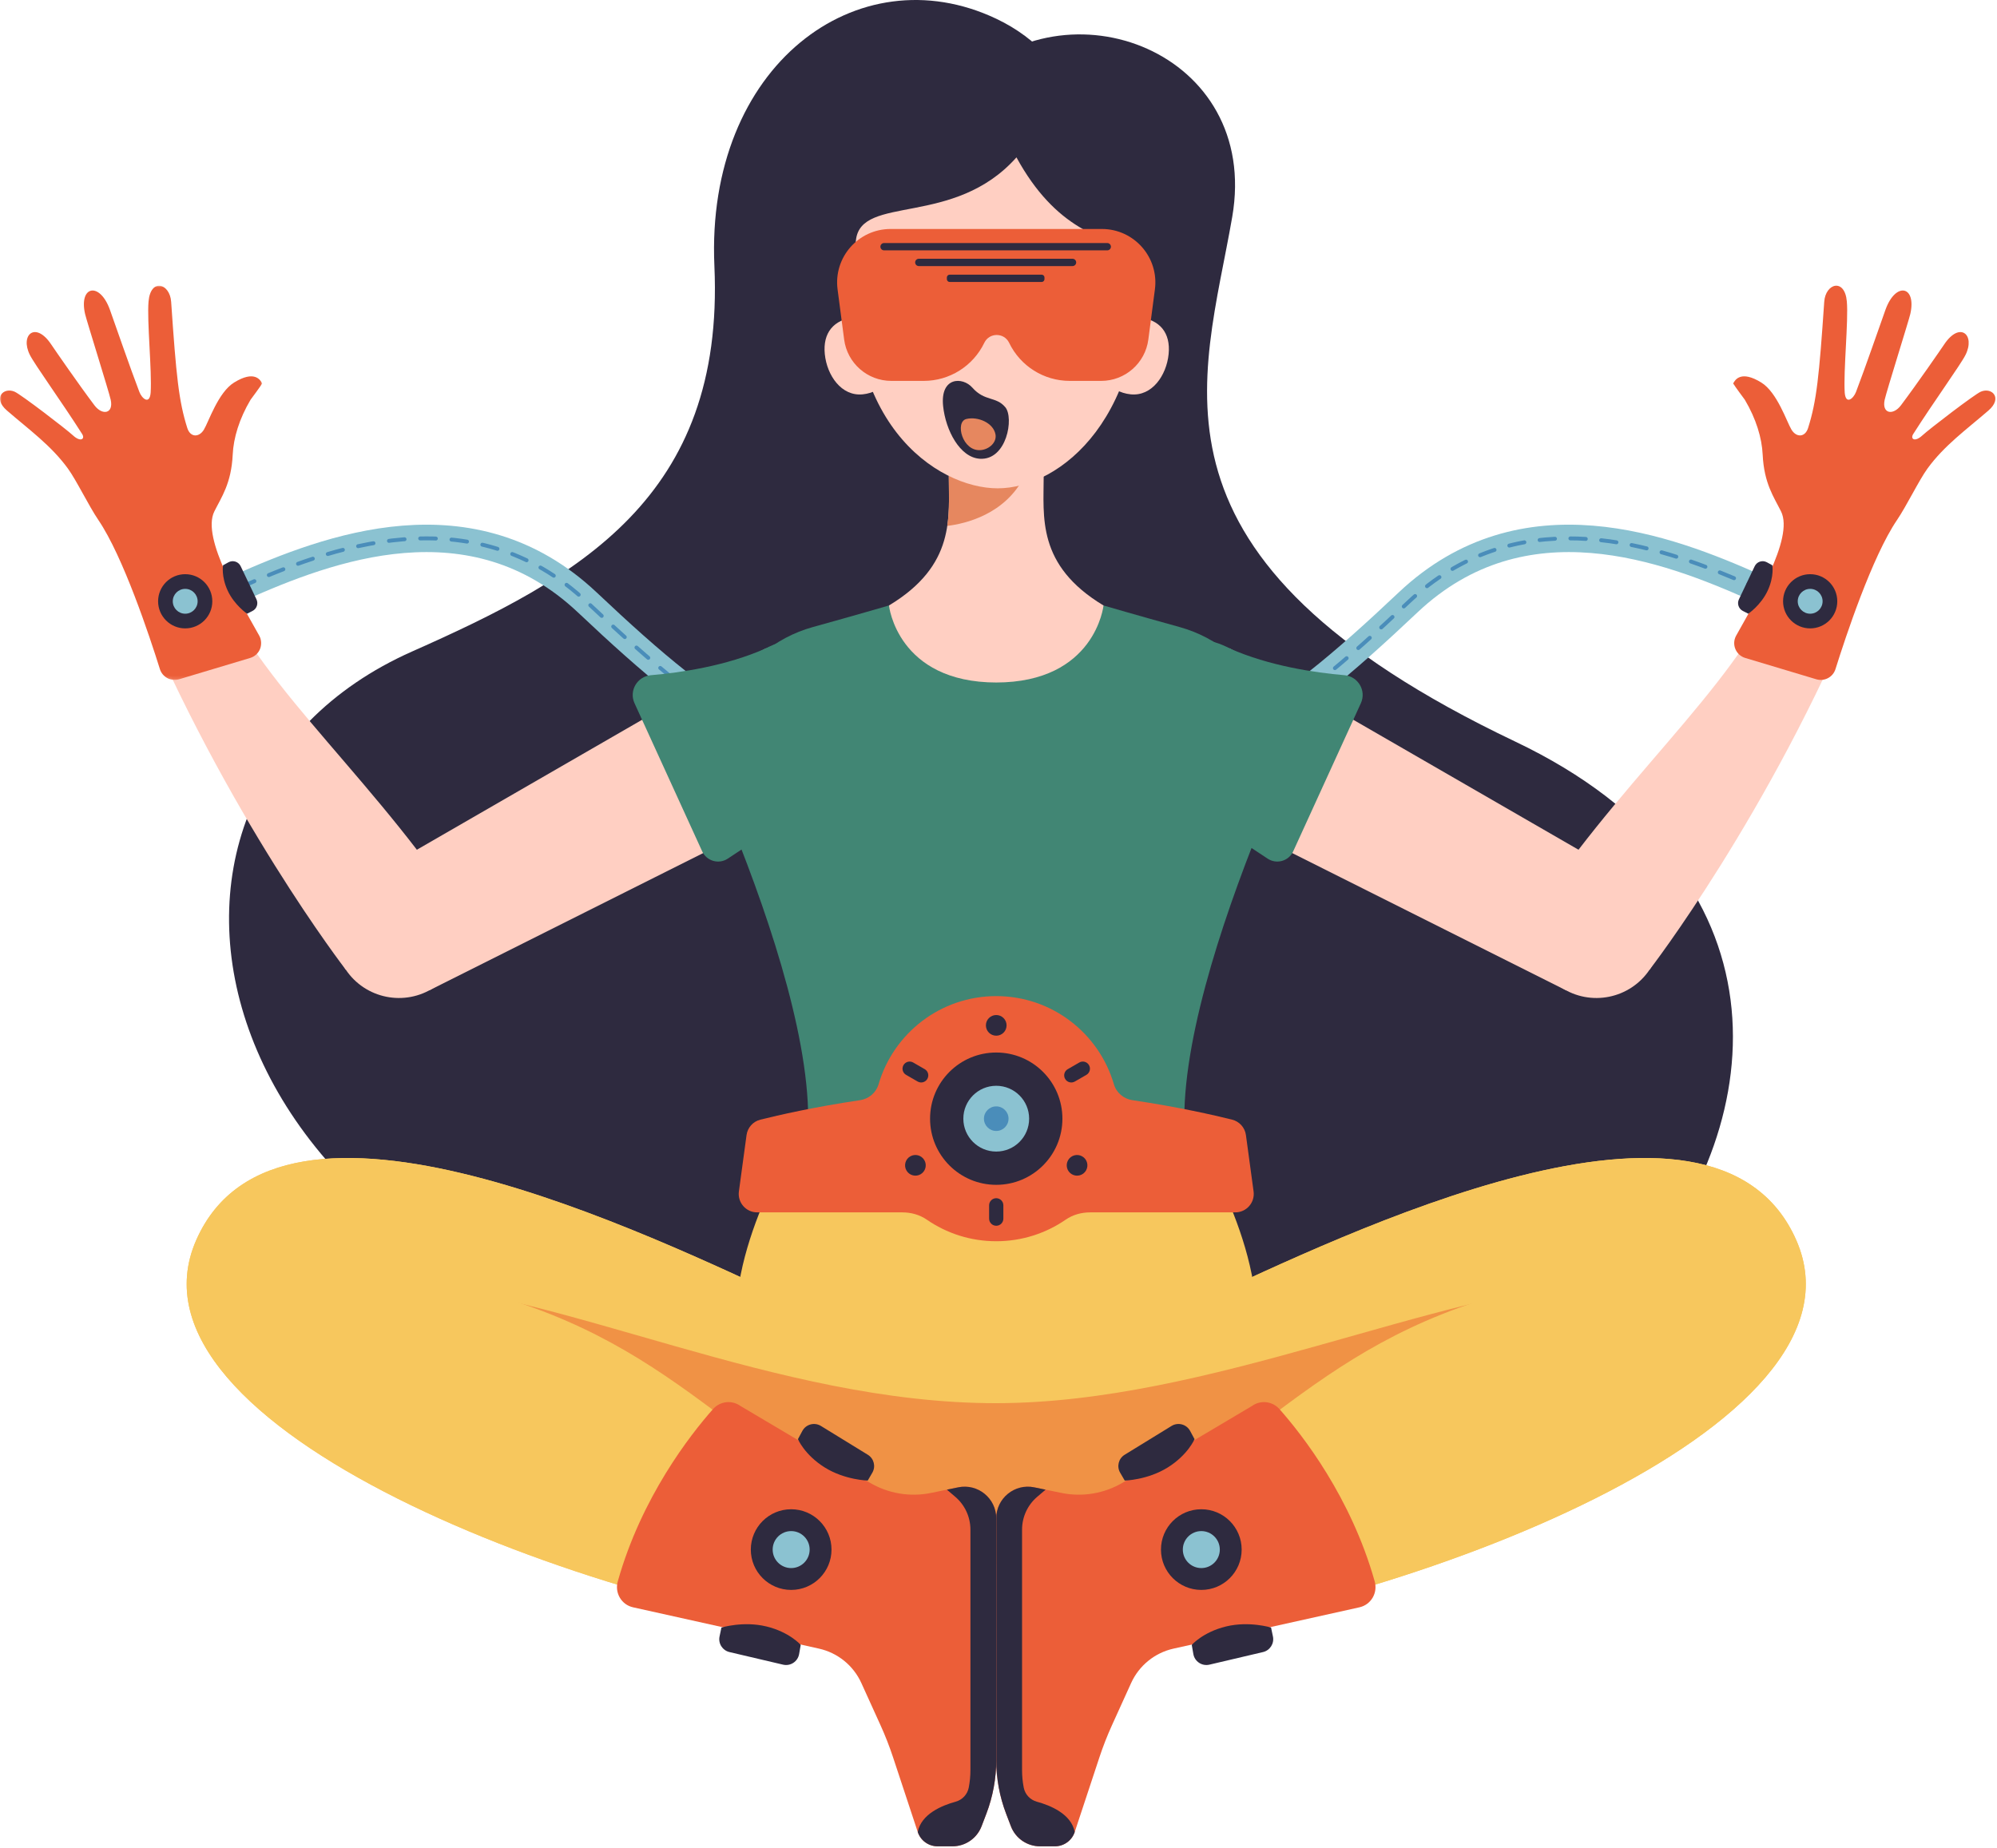 <?xml version="1.0" encoding="UTF-8"?>
<svg width="617px" height="571px" viewBox="0 0 617 571" version="1.1" xmlns="http://www.w3.org/2000/svg" xmlns:xlink="http://www.w3.org/1999/xlink">
    <title>Group 132</title>
    <defs>
        <polygon id="path-1" points="0 0 81.01 0 81.01 121.825 0 121.825"></polygon>
    </defs>
    <g id="Page-1" stroke="none" stroke-width="1" fill="none" fill-rule="evenodd">
        <g id="wefix-copy-10" transform="translate(-492, -4422)">
            <g id="Page"></g>
            <g id="Group-132" transform="translate(492, 4422)">
                <path d="M307.802,5.791 C265.025,-14.489 217.958,20.281 220.724,82.228 C223.924,153.879 178.721,178.522 127.376,201.309 C25.55,246.5 61.062,399.571 234.168,422.953 C281.258,429.314 289.506,333.382 300.328,326.679 C317.644,315.954 348.832,306.835 317.153,259.542 C285.472,212.249 319.088,149.73 326.634,133.01 C334.179,116.29 359.937,30.508 307.802,5.791" id="Fill-1" fill="#2E2A3F"></path>
                <path d="M297.638,25.794 C329.58,-6.854 389.503,16.114 380.716,67.016 C371.893,118.119 348.87,172.392 468.16,229.178 C639.366,310.675 442.588,533.346 332.774,395.678 C289.616,341.572 333.498,269.232 316.432,220.665 C299.367,172.097 216.36,108.87 297.638,25.794" id="Fill-3" fill="#2E2A3F"></path>
                <path d="M542.335,181.542 C515.16,169.436 470.753,152.447 435.021,186.192 C395.229,223.77 367.075,244.456 327.707,228.654" id="Stroke-5" stroke="#8BC2D1" stroke-width="8.469"></path>
                <path d="M542.335,181.542 C541.611,181.22 540.875,180.894 540.127,180.565" id="Stroke-7" stroke="#4A8DBA" stroke-width="1.21" stroke-linecap="round"></path>
                <path d="M535.758,178.683 C508.368,167.119 468,155.048 435.021,186.192 C396.766,222.32 369.268,242.833 332.22,230.323" id="Stroke-9" stroke="#4A8DBA" stroke-width="1.21" stroke-linecap="round" stroke-dasharray="4.762,4.762"></path>
                <path d="M329.966,229.526 C329.217,229.249 328.465,228.959 327.708,228.655" id="Stroke-11" stroke="#4A8DBA" stroke-width="1.21" stroke-linecap="round"></path>
                <polygon id="Fill-13" fill="#FFCFC2" points="502.623 271.209 483.857 306.047 357.167 242.536 379.882 200.366"></polygon>
                <path d="M509.661,299.667 C509.661,299.667 471.148,285.942 476.707,277.76 C504.78,236.436 540.433,207.862 551.525,175.135 L574.504,184.615 C546.567,251.98 509.661,299.667 509.661,299.667" id="Fill-15" fill="#FFCFC2"></path>
                <path d="M476.764,277.675 C482.812,268.575 495.094,266.103 504.195,272.152 C513.293,278.201 515.766,290.483 509.717,299.582 C503.668,308.683 491.387,311.155 482.286,305.106 C473.187,299.057 470.714,286.776 476.764,277.675" id="Fill-17" fill="#FFCFC2"></path>
                <path d="M379.882,200.366 C391.527,206.638 395.882,221.163 389.61,232.808 C383.337,244.453 368.812,248.808 357.167,242.536 C345.522,236.263 341.167,221.739 347.44,210.094 C353.712,198.449 368.237,194.094 379.882,200.366" id="Fill-19" fill="#418674"></path>
                <path d="M391.655,265.353 L357.167,242.536 C357.167,242.536 365.955,194.151 379.882,200.366 C392.153,205.842 406.417,207.892 415.378,208.659 C419.613,209.022 422.223,213.451 420.458,217.317 L399.554,263.09 C398.175,266.11 394.424,267.185 391.655,265.353" id="Fill-21" fill="#418674"></path>
                <path d="M612.007,121.035 C610.058,121.864 596.051,132.605 593.917,134.58 C591.611,136.714 590.127,135.687 591.127,134.115 C597.465,124.143 605.778,112.68 607.281,109.66 C610.372,103.448 605.531,99.174 600.687,106.428 C599.563,108.11 592.246,118.714 587.331,125.241 C584.879,128.499 581.352,127.856 582.298,123.536 C582.871,120.914 589.763,99.035 590.221,97.002 C592.181,88.293 585.677,86.965 582.536,95.738 C580.604,101.135 576.332,113.552 573.434,121.134 C572.669,123.136 570.277,125.241 569.953,121.349 C569.525,114.508 571.13,99.199 570.605,93.167 C569.967,85.843 564.012,87.521 563.62,93.268 C562.058,116.176 561.274,123.933 558.634,132.264 C557.695,135.229 554.995,135.235 553.5,132.775 C552.037,130.367 549.101,121.26 544.181,118.218 C537.963,114.373 536.082,117.309 535.489,118.508 C536.149,119.586 538.732,123.061 539.086,123.537 C542.593,129.455 544.355,135.351 544.6,140.48 C545.028,149.444 548.089,153.635 550.28,158.052 C554.417,166.39 541.717,186.787 536.399,196.449 C534.929,199.118 536.299,202.455 539.217,203.331 L561.163,209.915 C563.672,210.667 566.315,209.271 567.098,206.772 C570.278,196.627 578.438,172.014 586.082,160.74 C589.107,156.278 592.887,148.413 595.532,144.78 C600.739,137.627 607.532,132.775 614.369,126.854 C618.821,122.997 615.439,119.577 612.007,121.035" id="Fill-23" fill="#EC5E38"></path>
                <path d="M567.653,185.818 C567.653,190.443 563.903,194.193 559.278,194.193 C554.653,194.193 550.903,190.443 550.903,185.818 C550.903,181.193 554.653,177.443 559.278,177.443 C563.903,177.443 567.653,181.193 567.653,185.818" id="Fill-25" fill="#2E2A3F"></path>
                <path d="M563.116,185.818 C563.116,187.938 561.398,189.657 559.278,189.657 C557.158,189.657 555.438,187.938 555.438,185.818 C555.438,183.698 557.158,181.979 559.278,181.979 C561.398,181.979 563.116,183.698 563.116,185.818" id="Fill-27" fill="#8BC2D1"></path>
                <path d="M540.164,189.657 L538.493,188.811 C537.172,188.144 536.626,186.544 537.263,185.208 L542.139,174.98 C542.813,173.566 544.539,173.011 545.912,173.766 L547.587,174.689 C547.587,174.689 548.207,178.132 546.13,182.574 C544.054,187.017 540.164,189.657 540.164,189.657" id="Fill-29" fill="#2E2A3F"></path>
                <path d="M74.164,181.542 C101.339,169.436 145.745,152.447 181.478,186.192 C221.27,223.77 249.424,244.456 288.791,228.654" id="Stroke-31" stroke="#8BC2D1" stroke-width="8.469"></path>
                <path d="M74.164,181.542 C101.339,169.436 145.745,152.447 181.478,186.192 C221.27,223.77 249.424,244.456 288.791,228.654" id="Stroke-33" stroke="#4A8DBA" stroke-width="1.21" stroke-linecap="round" stroke-dasharray="4.839"></path>
                <polygon id="Fill-35" fill="#FFCFC2" points="113.876 271.209 132.642 306.047 259.332 242.536 236.617 200.366"></polygon>
                <path d="M106.838,299.667 C106.838,299.667 145.351,285.942 139.792,277.76 C111.719,236.436 76.067,207.862 64.975,175.135 L41.995,184.615 C69.932,251.98 106.838,299.667 106.838,299.667" id="Fill-37" fill="#FFCFC2"></path>
                <path d="M139.736,277.675 C133.687,268.575 121.405,266.103 112.305,272.152 C103.206,278.201 100.733,290.483 106.782,299.582 C112.832,308.683 125.113,311.155 134.213,305.106 C143.313,299.057 145.786,286.776 139.736,277.675" id="Fill-39" fill="#FFCFC2"></path>
                <path d="M236.618,200.366 C224.972,206.638 220.618,221.163 226.889,232.808 C233.162,244.453 247.688,248.808 259.332,242.536 C270.978,236.263 275.332,221.739 269.06,210.094 C262.788,198.449 248.262,194.094 236.618,200.366" id="Fill-41" fill="#418674"></path>
                <path d="M224.845,265.353 L259.332,242.536 C259.332,242.536 250.544,194.151 236.618,200.366 C224.346,205.842 210.083,207.892 201.121,208.659 C196.887,209.022 194.276,213.451 196.042,217.317 L216.946,263.09 C218.325,266.11 222.076,267.185 224.845,265.353" id="Fill-43" fill="#418674"></path>
                <g id="Group-47" transform="translate(0, 88.293)">
                    <mask id="mask-2" fill="white">
                        <use xlink:href="#path-1"></use>
                    </mask>
                    <g id="Clip-46"></g>
                    <path d="M4.492,32.742 C6.441,33.571 20.448,44.312 22.582,46.287 C24.889,48.421 26.372,47.394 25.372,45.822 C19.035,35.85 10.722,24.387 9.219,21.367 C6.128,15.155 10.969,10.881 15.812,18.135 C16.936,19.817 24.253,30.421 29.169,36.948 C31.62,40.206 35.148,39.563 34.202,35.243 C33.629,32.621 26.736,10.742 26.279,8.709 C24.319,0 30.823,-1.328 33.964,7.445 C35.895,12.842 40.167,25.259 43.066,32.841 C43.83,34.843 46.222,36.948 46.547,33.056 C46.974,26.215 45.37,10.906 45.895,4.874 C46.532,-2.45 52.487,-0.772 52.88,4.975 C54.441,27.883 55.225,35.64 57.864,43.971 C58.804,46.936 61.505,46.942 62.999,44.482 C64.463,42.074 67.398,32.967 72.319,29.925 C78.537,26.08 80.418,29.016 81.01,30.215 C80.35,31.293 77.767,34.768 77.413,35.244 C73.906,41.162 72.144,47.058 71.9,52.187 C71.472,61.151 68.41,65.342 66.219,69.759 C62.083,78.097 74.782,98.494 80.1,108.156 C81.57,110.825 80.201,114.162 77.282,115.038 L55.337,121.622 C52.828,122.374 50.184,120.978 49.401,118.479 C46.222,108.334 38.062,83.721 30.418,72.447 C27.392,67.985 23.613,60.12 20.968,56.487 C15.761,49.334 8.967,44.482 2.131,38.561 C-2.322,34.704 1.06,31.284 4.492,32.742" id="Fill-45" fill="#EC5E38" mask="url(#mask-2)"></path>
                </g>
                <path d="M48.847,185.818 C48.847,190.443 52.597,194.193 57.222,194.193 C61.847,194.193 65.597,190.443 65.597,185.818 C65.597,181.193 61.847,177.443 57.222,177.443 C52.597,177.443 48.847,181.193 48.847,185.818" id="Fill-48" fill="#2E2A3F"></path>
                <path d="M53.383,185.818 C53.383,187.938 55.102,189.657 57.222,189.657 C59.342,189.657 61.061,187.938 61.061,185.818 C61.061,183.698 59.342,181.979 57.222,181.979 C55.102,181.979 53.383,183.698 53.383,185.818" id="Fill-50" fill="#8BC2D1"></path>
                <path d="M76.336,189.657 L78.007,188.811 C79.328,188.144 79.874,186.544 79.237,185.208 L74.361,174.98 C73.687,173.566 71.961,173.011 70.588,173.766 L68.913,174.689 C68.913,174.689 68.293,178.132 70.37,182.574 C72.446,187.017 76.336,189.657 76.336,189.657" id="Fill-52" fill="#2E2A3F"></path>
                <path d="M365.901,345.708 L307.801,338.255 L249.701,345.708 C249.701,345.708 227.413,378.444 227.413,407.569 L307.801,449.915 L388.189,407.569 C388.189,378.444 365.901,345.708 365.901,345.708" id="Fill-54" fill="#F7C75D"></path>
                <path d="M274.247,473.36 L271.895,507.265 C181.511,496.759 35.143,441.341 60.61,383.275 C86.077,325.209 201.3,382.062 244.789,402.047 L370.814,402.047 C414.303,382.062 529.526,325.209 554.993,383.275 C580.46,441.341 434.092,496.759 343.707,507.265 L341.356,473.36" id="Fill-56" fill="#F7C75D"></path>
                <path d="M119.04,395.88 C39.822,391.058 226.801,474.418 287.904,483.427 L327.698,483.427 C388.8,474.418 575.78,391.058 496.562,395.88 C442.82,399.151 373.798,433.577 307.801,433.63 C239.659,433.684 174.528,399.257 119.04,395.88" id="Fill-58" fill="#F09245"></path>
                <path d="M249.702,345.708 C249.702,318.137 236.248,279.336 223.882,249.497 C214.357,226.513 227.215,200.401 251.194,193.767 C264.216,190.164 274.657,187.113 274.657,187.113 L340.947,187.113 C340.947,187.113 351.388,190.164 364.41,193.767 C388.389,200.401 401.246,226.513 391.721,249.497 C379.356,279.336 365.902,318.137 365.902,345.708 L249.702,345.708 Z" id="Fill-60" fill="#418674"></path>
                <path d="M387.312,368.197 L384.947,350.776 C384.633,348.462 382.943,346.576 380.676,346.01 C375.174,344.637 364.024,342.078 349.871,339.992 C347.175,339.594 344.916,337.688 344.152,335.072 C339.557,319.333 325.026,307.833 307.802,307.833 C290.577,307.833 276.047,319.333 271.451,335.072 C270.687,337.688 268.428,339.594 265.732,339.992 C251.579,342.078 240.429,344.637 234.927,346.01 C232.661,346.576 230.971,348.462 230.656,350.776 L228.291,368.196 C227.827,371.619 230.488,374.666 233.942,374.666 L278.804,374.666 C281.48,374.666 284.135,375.391 286.337,376.911 C292.438,381.117 299.831,383.584 307.802,383.584 C315.772,383.584 323.165,381.117 329.266,376.911 C331.469,375.391 334.123,374.666 336.799,374.666 L381.662,374.666 C385.116,374.666 387.776,371.619 387.312,368.197" id="Fill-62" fill="#EC5E38"></path>
                <path d="M328.246,345.708 C328.246,356.999 319.092,366.153 307.801,366.153 C296.51,366.153 287.356,356.999 287.356,345.708 C287.356,334.417 296.51,325.264 307.801,325.264 C319.092,325.264 328.246,334.417 328.246,345.708" id="Fill-64" fill="#2E2A3F"></path>
                <path d="M310.995,316.872 C310.995,318.636 309.565,320.065 307.802,320.065 C306.037,320.065 304.608,318.636 304.608,316.872 C304.608,315.108 306.037,313.679 307.802,313.679 C309.565,313.679 310.995,315.108 310.995,316.872" id="Fill-66" fill="#2E2A3F"></path>
                <path d="M281.232,357.36 C282.759,356.478 284.712,357.002 285.594,358.529 C286.476,360.056 285.953,362.009 284.425,362.891 C282.898,363.773 280.945,363.25 280.063,361.722 C279.181,360.195 279.705,358.242 281.232,357.36" id="Fill-68" fill="#2E2A3F"></path>
                <path d="M331.177,362.892 C329.65,362.01 329.126,360.057 330.008,358.529 C330.89,357.002 332.843,356.478 334.371,357.361 C335.898,358.243 336.422,360.195 335.539,361.723 C334.657,363.25 332.704,363.774 331.177,362.892" id="Fill-70" fill="#2E2A3F"></path>
                <path d="M307.801,370.286 L307.801,370.286 C309.017,370.286 310.002,371.271 310.002,372.486 L310.002,376.6 C310.002,377.816 309.017,378.802 307.801,378.802 C306.586,378.802 305.6,377.816 305.6,376.6 L305.6,372.486 C305.6,371.271 306.586,370.286 307.801,370.286" id="Fill-72" fill="#2E2A3F"></path>
                <path d="M329.086,333.42 L329.086,333.42 C328.479,332.367 328.839,331.021 329.892,330.413 L333.455,328.356 C334.507,327.748 335.854,328.108 336.461,329.161 C337.069,330.214 336.709,331.561 335.656,332.168 L332.093,334.225 C331.04,334.833 329.694,334.473 329.086,333.42" id="Fill-74" fill="#2E2A3F"></path>
                <path d="M286.516,333.419 L286.516,333.419 C285.909,334.472 284.562,334.832 283.51,334.225 L279.947,332.168 C278.894,331.56 278.533,330.214 279.141,329.161 C279.749,328.108 281.095,327.747 282.148,328.356 L285.711,330.412 C286.764,331.021 287.124,332.366 286.516,333.419" id="Fill-76" fill="#2E2A3F"></path>
                <path d="M494.656,393.459 C415.535,405.2 399.239,439.703 341.356,473.36 L343.707,507.266 C434.092,496.76 580.46,441.342 554.993,383.275 C529.526,325.209 414.302,382.063 370.814,402.048" id="Fill-78" fill="#F7C75D"></path>
                <path d="M424.735,488.714 C417.407,462.703 402.443,443.527 395.305,435.457 C393.138,433.007 389.481,432.585 386.823,434.492 L346.897,458.178 C341.186,461.566 334.417,462.7 327.915,461.36 L319.559,459.637 C313.49,458.386 307.801,463.021 307.801,469.218 L307.801,543.931 C307.801,549.602 308.839,555.224 310.862,560.521 L312.339,564.387 C313.763,568.113 317.338,570.574 321.327,570.574 L325.93,570.574 C328.711,570.574 331.178,568.791 332.051,566.152 L339.669,543.103 C340.793,539.703 342.097,536.367 343.577,533.108 L349.477,520.111 C351.933,514.704 356.788,510.765 362.586,509.476 L420.01,496.715 C423.601,495.917 425.732,492.255 424.735,488.714" id="Fill-80" fill="#EC5E38"></path>
                <path d="M320.361,556.791 C318.284,556.223 316.706,554.544 316.296,552.43 C315.952,550.661 315.779,548.863 315.779,547.062 L315.779,472.698 C315.779,468.801 317.487,465.1 320.453,462.57 L323.049,460.356 L319.56,459.637 C313.491,458.385 307.802,463.02 307.802,469.218 L307.802,543.932 C307.802,549.602 308.839,555.224 310.862,560.52 L312.34,564.387 C313.763,568.113 317.339,570.574 321.328,570.574 L325.93,570.574 C328.712,570.574 331.179,568.791 332.051,566.151 C331.009,560.557 324.469,557.914 320.361,556.791" id="Fill-82" fill="#2E2A3F"></path>
                <path d="M383.628,478.875 C383.628,485.759 378.047,491.34 371.163,491.34 C364.279,491.34 358.698,485.759 358.698,478.875 C358.698,471.99 364.279,466.41 371.163,466.41 C378.047,466.41 383.628,471.99 383.628,478.875" id="Fill-84" fill="#2E2A3F"></path>
                <path d="M376.877,478.875 C376.877,482.03 374.319,484.589 371.164,484.589 C368.008,484.589 365.45,482.03 365.45,478.875 C365.45,475.719 368.008,473.161 371.164,473.161 C374.319,473.161 376.877,475.719 376.877,478.875" id="Fill-86" fill="#8BC2D1"></path>
                <path d="M347.501,457.542 L346.085,455.112 C344.967,453.193 345.585,450.733 347.478,449.57 L361.968,440.666 C363.972,439.435 366.6,440.144 367.712,442.217 L369.069,444.747 C369.069,444.747 367.04,449.59 360.797,453.491 C354.555,457.393 347.501,457.542 347.501,457.542" id="Fill-88" fill="#2E2A3F"></path>
                <path d="M392.71,502.971 L393.289,505.722 C393.746,507.896 392.385,510.036 390.223,510.545 L373.666,514.435 C371.376,514.973 369.106,513.472 368.702,511.155 L368.21,508.326 C368.21,508.326 371.661,504.368 378.814,502.63 C385.967,500.892 392.71,502.971 392.71,502.971" id="Fill-90" fill="#2E2A3F"></path>
                <path d="M120.947,393.459 C200.068,405.2 216.364,439.703 274.247,473.36 L271.896,507.266 C181.511,496.76 35.144,441.342 60.611,383.275 C86.077,325.209 201.301,382.063 244.789,402.048" id="Fill-92" fill="#F7C75D"></path>
                <path d="M190.868,488.714 C198.196,462.703 213.16,443.527 220.297,435.457 C222.464,433.007 226.122,432.585 228.78,434.492 L268.706,458.178 C274.416,461.566 281.185,462.7 287.688,461.36 L296.043,459.637 C302.113,458.386 307.802,463.021 307.802,469.218 L307.802,543.931 C307.802,549.602 306.764,555.224 304.741,560.521 L303.264,564.387 C301.84,568.113 298.264,570.574 294.275,570.574 L289.672,570.574 C286.891,570.574 284.424,568.791 283.552,566.152 L275.933,543.103 C274.81,539.703 273.506,536.367 272.026,533.108 L266.125,520.111 C263.67,514.704 258.815,510.765 253.017,509.476 L195.593,496.715 C192.001,495.917 189.87,492.255 190.868,488.714" id="Fill-94" fill="#EC5E38"></path>
                <path d="M295.242,556.791 C297.319,556.223 298.897,554.544 299.307,552.43 C299.651,550.661 299.824,548.863 299.824,547.062 L299.824,472.698 C299.824,468.801 298.116,465.1 295.151,462.57 L292.554,460.356 L296.044,459.637 C302.113,458.385 307.802,463.02 307.802,469.218 L307.802,543.932 C307.802,549.602 306.764,555.224 304.741,560.52 L303.263,564.387 C301.84,568.113 298.264,570.574 294.275,570.574 L289.673,570.574 C286.891,570.574 284.424,568.791 283.552,566.151 C284.595,560.557 291.134,557.914 295.242,556.791" id="Fill-96" fill="#2E2A3F"></path>
                <path d="M231.975,478.875 C231.975,485.759 237.556,491.34 244.44,491.34 C251.324,491.34 256.905,485.759 256.905,478.875 C256.905,471.99 251.324,466.41 244.44,466.41 C237.556,466.41 231.975,471.99 231.975,478.875" id="Fill-98" fill="#2E2A3F"></path>
                <path d="M238.726,478.875 C238.726,482.03 241.284,484.589 244.44,484.589 C247.596,484.589 250.154,482.03 250.154,478.875 C250.154,475.719 247.596,473.161 244.44,473.161 C241.284,473.161 238.726,475.719 238.726,478.875" id="Fill-100" fill="#8BC2D1"></path>
                <path d="M268.102,457.542 L269.518,455.112 C270.636,453.193 270.018,450.733 268.125,449.57 L253.635,440.666 C251.63,439.435 249.003,440.144 247.891,442.217 L246.534,444.747 C246.534,444.747 248.563,449.59 254.805,453.491 C261.048,457.393 268.102,457.542 268.102,457.542" id="Fill-102" fill="#2E2A3F"></path>
                <path d="M222.893,502.971 L222.314,505.722 C221.856,507.896 223.218,510.036 225.38,510.545 L241.937,514.435 C244.227,514.973 246.497,513.472 246.9,511.155 L247.393,508.326 C247.393,508.326 243.942,504.368 236.789,502.63 C229.636,500.892 222.893,502.971 222.893,502.971" id="Fill-104" fill="#2E2A3F"></path>
                <path d="M322.462,147.084 C322.462,159.715 320.254,174.66 340.947,187.113 C340.947,187.113 338.418,210.92 307.655,210.92 L307.948,210.92 C277.186,210.92 274.657,187.113 274.657,187.113 C295.349,174.66 293.142,159.715 293.142,147.084" id="Fill-106" fill="#FFCFC2"></path>
                <path d="M316.552,147.083 L293.141,147.083 C293.141,151.975 293.468,157.213 292.672,162.52 C298.231,161.846 310.617,159.005 316.552,147.083" id="Fill-108" fill="#E6875F"></path>
                <path d="M264.454,74.214 C258.178,130.651 289.72,150.909 308.252,150.909 C327.298,150.909 355.422,129.174 352,76.854 C340.947,74.459 326.039,70.647 314.05,48.63 C294.722,70.374 266.032,60.026 264.454,74.214" id="Fill-110" fill="#FFCFC2"></path>
                <path d="M277.25,108.754 C277.913,115.332 273.118,121.202 266.54,121.865 C259.962,122.528 255.498,116.013 254.834,109.436 C254.171,102.858 257.561,98.708 264.139,98.045 C270.717,97.381 276.587,102.176 277.25,108.754" id="Fill-112" fill="#FFCFC2"></path>
                <path d="M338.646,108.754 C337.983,115.332 342.778,121.202 349.356,121.865 C355.934,122.528 360.398,116.013 361.062,109.436 C361.725,102.858 358.335,98.708 351.757,98.045 C345.179,97.381 339.309,102.176 338.646,108.754" id="Fill-114" fill="#FFCFC2"></path>
                <path d="M258.781,89.437 L260.811,104.923 C261.77,112.238 268.004,117.708 275.381,117.708 L285.388,117.708 C293.374,117.708 300.653,113.131 304.114,105.934 C305.659,102.72 310.237,102.719 311.783,105.934 L311.783,105.935 C315.244,113.131 322.524,117.708 330.509,117.708 L340.223,117.708 C347.601,117.708 353.835,112.238 354.794,104.923 L356.823,89.437 C358.12,79.541 350.417,70.763 340.437,70.763 L275.167,70.763 C265.187,70.763 257.484,79.541 258.781,89.437" id="Fill-116" fill="#EC5E38"></path>
                <path d="M300.424,119.795 C304.237,124.129 307.737,122.417 310.605,125.848 C313.336,129.115 311.064,142.285 302.747,141.772 C296.564,141.389 292.181,132.993 291.392,125.528 C290.431,116.432 297.416,116.375 300.424,119.795" id="Fill-118" fill="#2E2A3F"></path>
                <path d="M298.599,129.473 C302.182,128.646 306.901,130.681 307.566,134.218 C308.028,136.676 305.69,138.815 303.108,139.088 C297.324,139.7 294.941,130.316 298.599,129.473" id="Fill-120" fill="#E6875F"></path>
                <path d="M317.965,345.708 C317.965,351.321 313.415,355.871 307.802,355.871 C302.189,355.871 297.638,351.321 297.638,345.708 C297.638,340.095 302.189,335.545 307.802,335.545 C313.415,335.545 317.965,340.095 317.965,345.708" id="Fill-122" fill="#8BC2D1"></path>
                <path d="M342.101,77.369 L273.147,77.369 C272.522,77.369 272.015,76.862 272.015,76.237 C272.015,75.611 272.522,75.104 273.147,75.104 L342.101,75.104 C342.726,75.104 343.233,75.611 343.233,76.237 C343.233,76.862 342.726,77.369 342.101,77.369" id="Fill-124" fill="#2E2A3F"></path>
                <path d="M331.369,82.228 L283.88,82.228 C283.255,82.228 282.748,81.721 282.748,81.096 C282.748,80.469 283.255,79.963 283.88,79.963 L331.369,79.963 C331.994,79.963 332.501,80.469 332.501,81.096 C332.501,81.721 331.994,82.228 331.369,82.228" id="Fill-126" fill="#2E2A3F"></path>
                <path d="M321.823,87.144 L293.427,87.144 C292.94,87.144 292.545,86.749 292.545,86.261 L292.545,85.76 C292.545,85.273 292.94,84.879 293.427,84.879 L321.823,84.879 C322.31,84.879 322.705,85.273 322.705,85.76 L322.705,86.261 C322.705,86.749 322.31,87.144 321.823,87.144" id="Fill-128" fill="#2E2A3F"></path>
                <path d="M311.6,345.708 C311.6,347.806 309.899,349.507 307.802,349.507 C305.704,349.507 304.003,347.806 304.003,345.708 C304.003,343.61 305.704,341.909 307.802,341.909 C309.899,341.909 311.6,343.61 311.6,345.708" id="Fill-130" fill="#4A8DBA"></path>
            </g>
        </g>
    </g>
</svg>